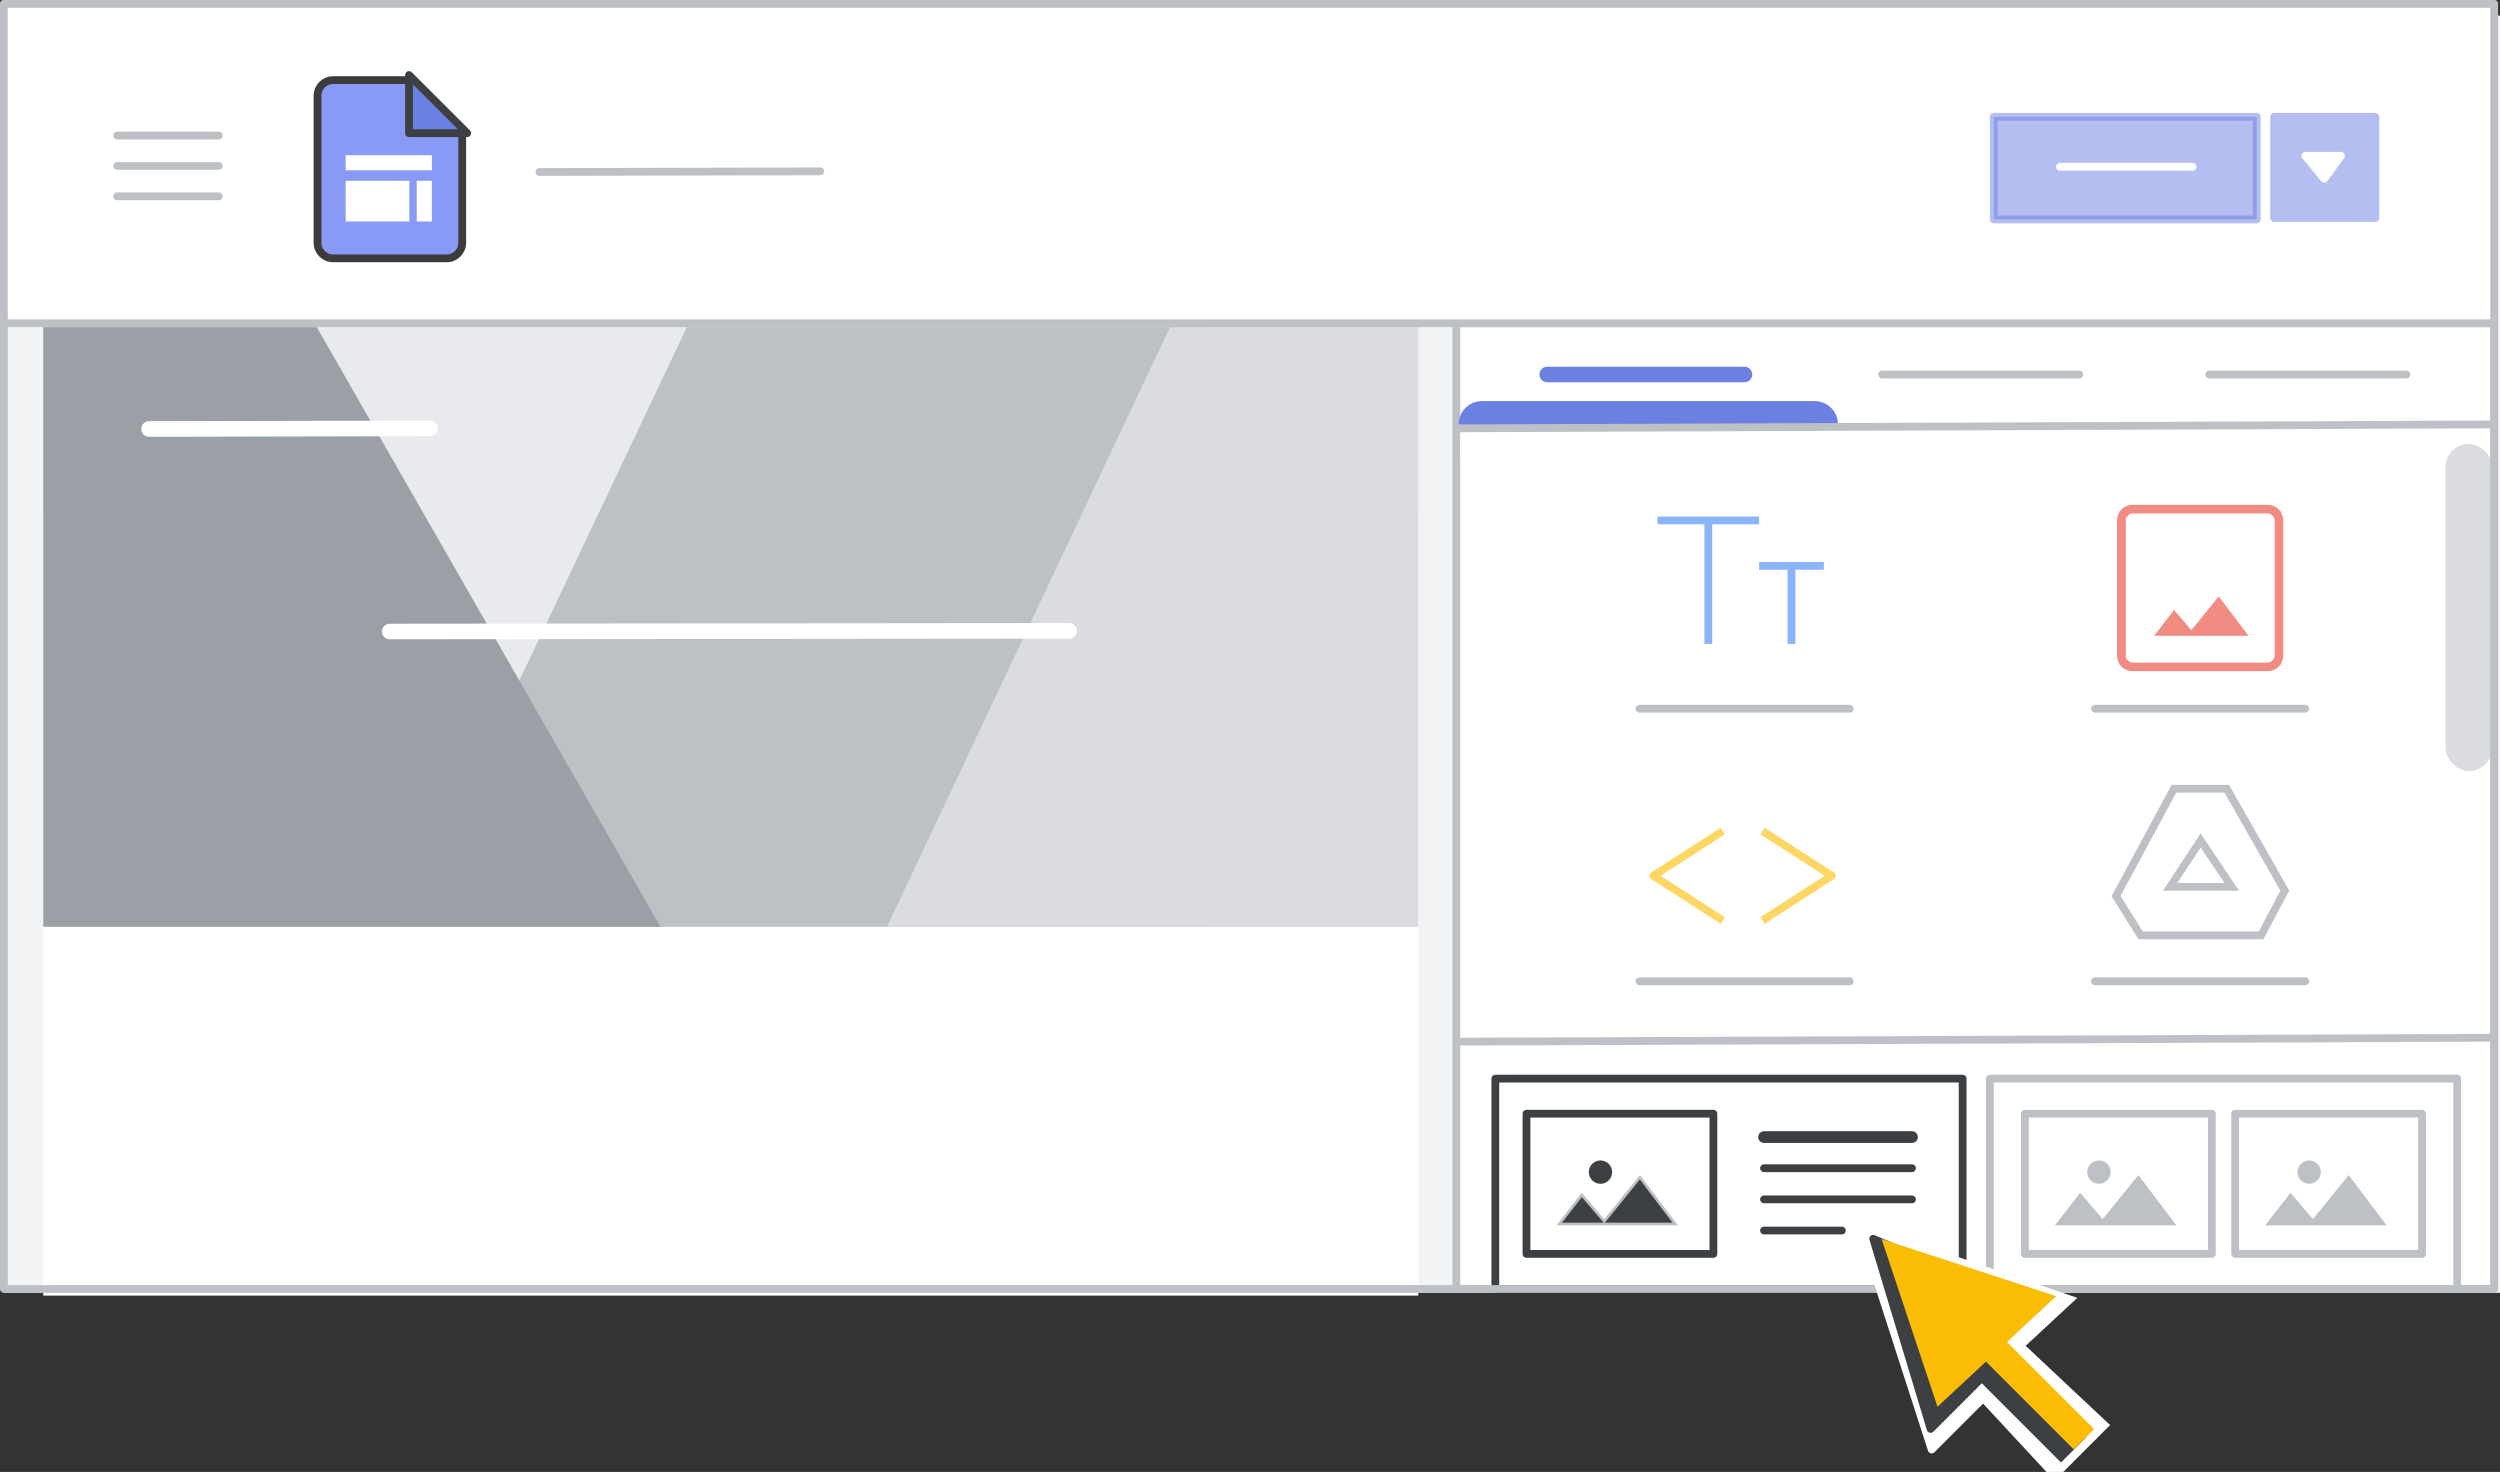 <?xml version="1.0" encoding="UTF-8"?>
<svg width="321px" height="189px" viewBox="0 0 321 189" version="1.1" xmlns="http://www.w3.org/2000/svg" xmlns:xlink="http://www.w3.org/1999/xlink">
    <rect x="0" y="0" width="321" height="189" fill="#333333" stroke="none"/>
    <title>sites-add-a-section-layout</title>
    <g id="sites-add-a-section-layout" stroke="none" stroke-width="1" fill="none" fill-rule="evenodd">
        <rect id="bg" fill="#FFFFFF" x="0.5" y="0.5" width="319.749" height="165"></rect>
        <rect id="border-and-background-copy-3" fill="#F1F3F4" x="0.5" y="2" width="321" height="164"></rect>
        <rect id="border-and-background" stroke="#BDC1C6" fill="#FFFFFF" stroke-linejoin="round" x="187" y="41.5" width="133.25" height="124"></rect>
        <rect id="Rectangle" fill="#DADCE0" x="314" y="57" width="6" height="42" rx="3"></rect>
        <rect id="border-and-background-copy-2" stroke="#3C4043" fill="#FFFFFF" stroke-linejoin="round" x="192" y="138.5" width="60" height="27"></rect>
        <rect id="border-and-background-copy-8" stroke="#3C4043" fill="#FFFFFF" stroke-linejoin="round" x="196" y="143" width="24" height="18"></rect>
        <rect id="border-and-background-copy-7" stroke="#BDC1C6" fill="#FFFFFF" stroke-linejoin="round" x="255.5" y="138.5" width="60" height="27"></rect>
        <line x1="241.666" y1="48.085" x2="266.985" y2="48.085" id="Line-4-Copy-2" stroke="#BDC1C6" stroke-linecap="round" stroke-linejoin="round"></line>
        <line x1="198.666" y1="48.085" x2="223.985" y2="48.085" id="Line-4-Copy-6" stroke="#6C7FE3" stroke-width="2" stroke-linecap="round" stroke-linejoin="round"></line>
        <line x1="283.666" y1="48.085" x2="308.985" y2="48.085" id="Line-4-Copy" stroke="#BDC1C6" stroke-linecap="round" stroke-linejoin="round"></line>
        <g id="blue-insert-highlight" transform="translate(187.5, 54)">
            <line x1="2.79" y1="0.5" x2="45.5" y2="0.5" id="Line" stroke="#6C7FE3" stroke-width="6" stroke-linecap="round"></line>
            <rect id="Rectangle" fill="#FFFFFF" x="0" y="1" width="57" height="4"></rect>
        </g>
        <line x1="186.805" y1="55" x2="319.804" y2="54.497" id="Line" stroke="#BDC1C6"></line>
        <line x1="186.805" y1="133.752" x2="319.804" y2="133.248" id="Line-Copy" stroke="#BDC1C6"></line>
        <g id="center-of-site" transform="translate(5.553, 42)">
            <rect id="border-and-background-copy-4" fill="#FFFFFF" x="0" y="23.355" width="176.552" height="101"></rect>
            <rect id="Rectangle" fill="#E8EAED" x="1.003" y="0" width="175.549" height="77"></rect>
            <polygon id="Path-3" fill="#BDC1C6" points="149.467 0 82.64 0 46.144 77 149.467 77"></polygon>
            <polygon id="Path-2" fill="#DADCE0" points="176.552 0 176.552 38.5 176.552 77 108.339 77 144.677 0"></polygon>
            <polygon id="Path-4" fill="#9AA0A6" points="35.117 0 0 0 0 77 79.248 77"></polygon>
        </g>
        <line x1="50.043" y1="81.085" x2="137.273" y2="81" id="Line-4-Copy-5" stroke="#FFFFFF" stroke-width="2" stroke-linecap="round" stroke-linejoin="round"></line>
        <line x1="19.132" y1="55.085" x2="55.202" y2="55" id="Line-4-Copy-4" stroke="#FFFFFF" stroke-width="2" stroke-linecap="round" stroke-linejoin="round"></line>
        <rect id="border" stroke="#BDC1C6" stroke-linejoin="round" x="0.5" y="0.5" width="319.749" height="165"></rect>
        <rect id="border-and-background-copy" stroke="#BDC1C6" fill="#FFFFFF" stroke-linejoin="round" x="0.5" y="0.5" width="319.749" height="41"></rect>
        <g id="publish-button" transform="translate(256, 14.5)">
            <rect id="Rectangle" stroke="#6C7FE3" fill="#6C7FE3" fill-rule="nonzero" opacity="0.5" stroke-linejoin="round" x="0" y="0.5" width="33.765" height="13.176"></rect>
            <rect id="Rectangle" fill="#6C7FE3" opacity="0.5" x="35.5" y="0" width="14" height="14" rx="0.5"></rect>
            <g id="Icons/arrow-expand-sm-filled-dark" transform="translate(40, 5.5)" fill="#FFFFFF" stroke="#FFFFFF" stroke-linecap="round" stroke-linejoin="round">
                <polygon id="Path-4" points="0 0 4.588 0 2.429 2.969"></polygon>
            </g>
            <line x1="8.5" y1="6.912" x2="25.531" y2="6.912" id="Line-12" stroke="#FFFFFF" stroke-linecap="round"></line>
        </g>
        <line x1="69.257" y1="22.085" x2="105.328" y2="22" id="Line-4-Copy-3" stroke="#BDC1C6" stroke-linecap="round" stroke-linejoin="round"></line>
        <g id="UI/menu-dark-grey" transform="translate(15.045, 17)" stroke="#BDC1C6" stroke-linecap="round" stroke-linejoin="round">
            <line x1="1.91774496e-15" y1="0.406" x2="13.041" y2="0.406" id="Line"></line>
            <line x1="1.91774496e-15" y1="4.306" x2="13.041" y2="4.306" id="Line"></line>
            <line x1="1.91774496e-15" y1="8.206" x2="13.041" y2="8.206" id="Line"></line>
        </g>
        <g id="Logos/sites" transform="translate(40.77, 10.288)">
            <g id="Group-2" transform="translate(0, -0)">
                <path d="M11.464,5.662 L14.174,19.086 L6.088,13.632 L11.464,5.662 Z" id="Triangle" stroke="#979797" fill="#D8D8D8" transform="translate(10.15, 12.287) rotate(-34) translate(-10.15, -12.287) "></path>
                <g id="Group">
                    <path d="M2,0 L11.566,0 L11.566,0 L18.582,6.331 L18.582,20.882 C18.582,21.987 17.686,22.882 16.582,22.882 L2,22.882 C0.895,22.882 1.3527075e-16,21.987 0,20.882 L0,2 C-1.3527075e-16,0.895 0.895,2.02906125e-16 2,0 Z" id="Rectangle" stroke="#3C3C3C" fill="#899AF6"></path>
                    <path d="M19.218,0.047 L11.751,7.522 L11.751,0.047 L19.218,0.047 Z" id="Path-5" stroke="#3C4043" fill="#6C7FE3" stroke-linejoin="round" transform="translate(15.132, 3.431) rotate(-90) translate(-15.132, -3.431) "></path>
                </g>
                <rect id="Rectangle" fill="#FFFFFF" x="3.612" y="12.925" width="8.176" height="5.224"></rect>
                <rect id="Rectangle" fill="#FFFFFF" x="3.612" y="9.638" width="11.07" height="1.937"></rect>
                <polygon id="Rectangle" fill="#FFFFFF" transform="translate(13.71, 15.537) rotate(-270) translate(-13.71, -15.537) " points="11.098 14.566 16.322 14.566 16.322 16.509 11.098 16.509"></polygon>
            </g>
        </g>
        <line x1="210.5" y1="91" x2="237.5" y2="91" id="Line-3" stroke="#BDC1C6" stroke-linecap="round"></line>
        <line x1="210.5" y1="126" x2="237.5" y2="126" id="Line-3-Copy-3" stroke="#BDC1C6" stroke-linecap="round"></line>
        <line x1="226.5" y1="146" x2="245.5" y2="146" id="Line-3-Copy-4" stroke="#3C4043" stroke-width="1.5" stroke-linecap="round"></line>
        <line x1="226.5" y1="150" x2="245.5" y2="150" id="Line-3-Copy-5" stroke="#3C4043" stroke-linecap="round"></line>
        <line x1="226.5" y1="154" x2="245.5" y2="154" id="Line-3-Copy-6" stroke="#3C4043" stroke-linecap="round"></line>
        <line x1="226.5" y1="158" x2="236.5" y2="158" id="Line-3-Copy-7" stroke="#3C4043" stroke-linecap="round"></line>
        <line x1="269" y1="91" x2="296" y2="91" id="Line-3-Copy" stroke="#BDC1C6" stroke-linecap="round"></line>
        <line x1="269" y1="126" x2="296" y2="126" id="Line-3-Copy-2" stroke="#BDC1C6" stroke-linecap="round"></line>
        <g id="text_fields_BASELINE_P900_FILL0_wght100_GRAD0_opsz48" transform="translate(213, 66.5)" fill="#8AB4F8" fill-rule="nonzero" stroke="#8AB4F8" stroke-width="0.35">
            <path d="M6.021,16 L6.021,0.642 L0,0.642 L0,0 L12.695,0 L12.695,0.642 L6.674,0.642 L6.674,16 L6.021,16 Z M16.699,16 L16.699,6.482 L13.051,6.482 L13.051,5.839 L21,5.839 L21,6.482 L17.352,6.482 L17.352,16 L16.699,16 Z" id="Shape"></path>
        </g>
        <g id="Group" transform="translate(271.693, 101.278)" stroke="#BDC1C6">
            <polygon id="Path-33" points="7.439 0 14.225 0 21.676 13.078 18.621 18.82 3.165 18.82 0 13.786"></polygon>
            <polygon id="Path-34" points="10.865 6.64 14.867 12.591 6.955 12.591"></polygon>
        </g>
        <g id="image_BASELINE_P900_FILL0_wght100_GRAD0_opsz48" transform="translate(272, 65)" fill="#F28B82" fill-rule="nonzero" stroke="#F28B82" stroke-width="0.35">
            <path d="M1.841,21 C1.323,21 0.887,20.823 0.532,20.468 C0.177,20.113 0,19.677 0,19.159 L0,1.841 C0,1.323 0.177,0.887 0.532,0.532 C0.887,0.177 1.323,0 1.841,0 L19.159,0 C19.677,0 20.113,0.177 20.468,0.532 C20.823,0.887 21,1.323 21,1.841 L21,19.159 C21,19.677 20.823,20.113 20.468,20.468 C20.113,20.823 19.677,21 19.159,21 L1.841,21 Z M1.841,20.25 L19.159,20.25 C19.432,20.25 19.682,20.136 19.909,19.909 C20.136,19.682 20.25,19.432 20.25,19.159 L20.25,1.841 C20.25,1.568 20.136,1.318 19.909,1.091 C19.682,0.864 19.432,0.75 19.159,0.75 L1.841,0.75 C1.568,0.75 1.318,0.864 1.091,1.091 C0.864,1.318 0.75,1.568 0.75,1.841 L0.75,19.159 C0.75,19.432 0.864,19.682 1.091,19.909 C1.318,20.136 1.568,20.25 1.841,20.25 Z M4.943,16.466 L16.364,16.466 L12.886,11.864 L9.375,16.193 L7.159,13.602 L4.943,16.466 Z M0.783,20.25 L0.783,0.75 L0.783,20.25 Z" id="Shape"></path>
        </g>
        <polygon id="Path" stroke="#BDC1C6" stroke-width="0.35" fill="#3C4043" fill-rule="nonzero" points="200.209 157.165 215.098 157.165 210.565 151.165 205.987 156.809 203.098 153.431"></polygon>
        <circle id="Oval" fill="#3C4043" cx="205.5" cy="150.5" r="1.5"></circle>
        <rect id="border-and-background-copy-9" stroke="#BDC1C6" fill="#FFFFFF" stroke-linejoin="round" x="260" y="143" width="24" height="18"></rect>
        <polygon id="Path-Copy" stroke="#BDC1C6" stroke-width="0.35" fill="#BDC1C6" fill-rule="nonzero" points="264.209 157.165 279.098 157.165 274.565 151.165 269.987 156.809 267.098 153.431"></polygon>
        <circle id="Oval-Copy-3" fill="#BDC1C6" cx="269.5" cy="150.5" r="1.5"></circle>
        <rect id="border-and-background-copy-10" stroke="#BDC1C6" fill="#FFFFFF" stroke-linejoin="round" x="287" y="143" width="24" height="18"></rect>
        <polygon id="Path-Copy-2" stroke="#BDC1C6" stroke-width="0.35" fill="#BDC1C6" fill-rule="nonzero" points="291.209 157.165 306.098 157.165 301.565 151.165 296.987 156.809 294.098 153.431"></polygon>
        <circle id="Oval-Copy-4" fill="#BDC1C6" cx="296.5" cy="150.5" r="1.5"></circle>
        <g id="Icons/arrow-expand" transform="translate(216.75, 112.452) rotate(-90) translate(-216.75, -112.452) translate(211, 108)" stroke="#FDD663" stroke-linejoin="round">
            <polyline id="Path-21" points="0 8.903 5.75 0 11.5 8.903"></polyline>
        </g>
        <g id="Icons/arrow-expand-Copy" transform="translate(230.75, 112.452) scale(-1, 1) rotate(-90) translate(-230.75, -112.452) translate(225, 108)" stroke="#FDD663" stroke-linejoin="round">
            <polyline id="Path-21" points="0 8.903 5.75 0 11.5 8.903"></polyline>
        </g>
        <g id="Highlight/arrow-yellow" transform="translate(228.5, 147.5)" fill-rule="nonzero">
            <g id="Group-5" fill="#FFFFFF" transform="translate(0.5, 0.5)">
                <g id="Group" transform="translate(24, 24) rotate(-45) translate(-24, -24) translate(10.504, 3.555)">
                    <g id="Group-3" transform="translate(-0, 0)">
                        <polygon id="Triangle" stroke="#FFFFFF" stroke-linejoin="round" points="13.773 0 22.707 23.402 17.123 18.331 13.401 26.912 0 26.912"></polygon>
                        <polygon id="Triangle" points="14.335 0.544 26.993 26.368 3.445 25.483"></polygon>
                    </g>
                    <g id="Group-2" transform="translate(8.325, 24.996)">
                        <polygon id="Rectangle" points="0.595 0.098 9.585 0 10.092 15.894 1.04941696e-13 15.894"></polygon>
                    </g>
                </g>
            </g>
            <g id="Group-5-2" transform="translate(3.231, 3.231)">
                <g id="Group-5" transform="translate(0.269, 0.269)">
                    <g id="Group" transform="translate(21.5, 21.5) rotate(-45) translate(-21.5, -21.5) translate(9.774, 2.82)">
                        <polygon id="Triangle" stroke="#3C4043" fill="#3C4043" stroke-linejoin="round" points="12.052 0 19.869 19.543 14.983 15.309 11.726 22.475 0 22.475"></polygon>
                        <g id="Group-2" transform="translate(8.794, 20.118)">
                            <polygon id="Rectangle" fill="#3C4043" points="2.26819014e-11 1.743 4.104 1.657 4.606 17.241 -1.4401329e-12 17.241"></polygon>
                            <rect id="Rectangle" fill="#FBBC04" x="2.346" y="1.04736938e-13" width="3.685" height="17.215"></rect>
                        </g>
                        <polygon id="Triangle" fill="#FBBC04" points="12.79 0.783 23.452 21.823 2.639 21.085"></polygon>
                    </g>
                </g>
            </g>
        </g>
    </g>
</svg>